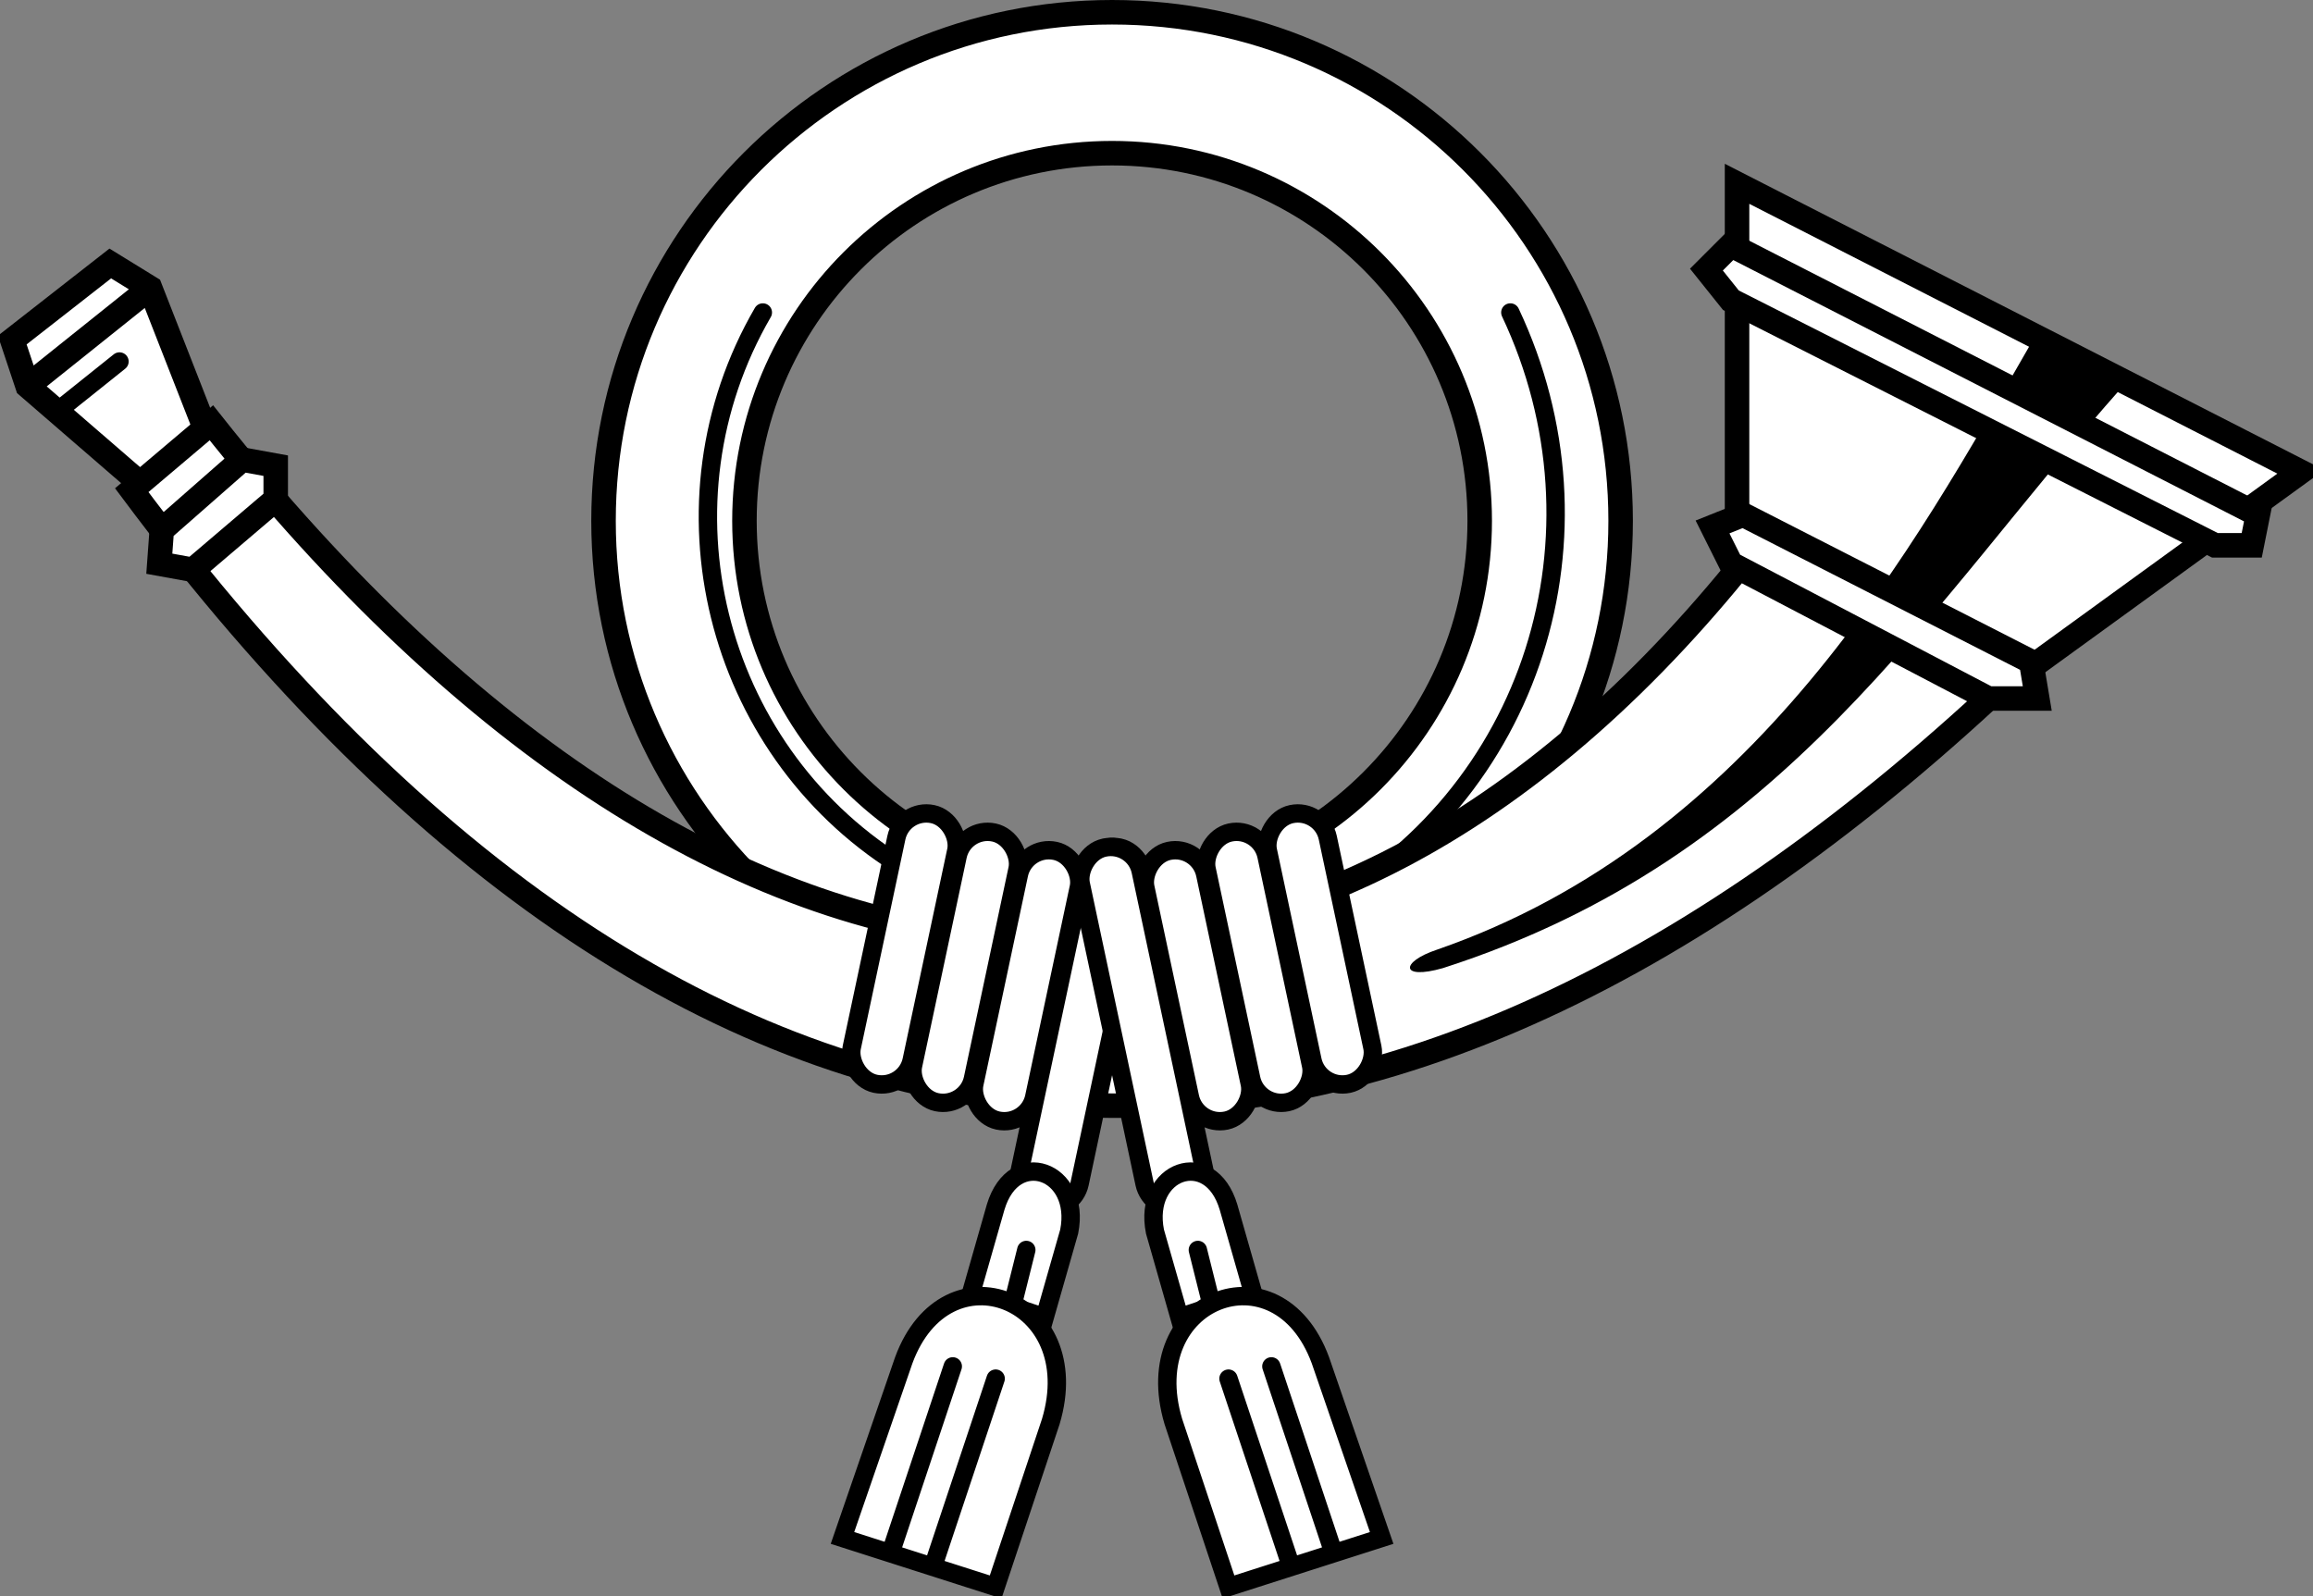 <?xml version="1.0" encoding="UTF-8" standalone="no"?>
<svg
   xmlns:dc="http://purl.org/dc/elements/1.1/"
   xmlns:cc="http://creativecommons.org/ns#"
   xmlns:rdf="http://www.w3.org/1999/02/22-rdf-syntax-ns#"
   xmlns:svg="http://www.w3.org/2000/svg"
   xmlns="http://www.w3.org/2000/svg"
   xmlns:xlink="http://www.w3.org/1999/xlink"
   xmlns:sodipodi="http://sodipodi.sourceforge.net/DTD/sodipodi-0.dtd"
   xmlns:inkscape="http://www.inkscape.org/namespaces/inkscape"
   version="1.1"
   width="377.5"
   height="260.5"
   id="svg2"
   inkscape:version="0.91 r13725"
   sodipodi:docname="Horn.svg">
  <rect width="100%" height="100%" fill="#808080" stroke="none"/>
  <sodipodi:namedview
     pagecolor="#ffffff"
     bordercolor="#666666"
     borderopacity="1"
     objecttolerance="10"
     gridtolerance="10"
     guidetolerance="10"
     inkscape:pageopacity="0"
     inkscape:pageshadow="2"
     inkscape:window-width="1240"
     inkscape:window-height="802"
     id="namedview47"
     showgrid="false"
     inkscape:zoom="0.82119205"
     inkscape:cx="154.30706"
     inkscape:cy="78.585585"
     inkscape:window-x="0"
     inkscape:window-y="0"
     inkscape:window-maximized="0"
     inkscape:current-layer="svg2" />
  <title
     id="title4">Horn der deutschen Bundespost 1950-1994</title>
  <desc
     id="desc6">Horn der deutschen Bundespost von 1950-1994</desc>
  <defs
     id="defs8">
    <clipPath
       id="cp1">
      <rect
         x="400"
         y="300"
         width="92"
         height="50"
         id="rect11" />
    </clipPath>
  </defs>
  <path
     style="fill:#ffffff;stroke:#000000;stroke-width:4;stroke-linecap:round"
     inkscape:connector-curvature="0"
     id="Ring"
     d="m 181.5,2 c -45.816,0 -83,37.184 -83,83 0,45.816 37.184,83 83,83 45.816,0 83,-37.184 83,-83 0,-45.816 -37.184,-83 -83,-83 z m 0,23 c 33.12,0 60,26.88 60,60 0,33.12 -26.88,60 -60,60 -33.12,0 -60,-26.88 -60,-60 0,-33.12 26.88,-60 60,-60 z" />
  <path
     style="fill:none;stroke:#000000;stroke-width:3;stroke-linecap:round"
     inkscape:connector-curvature="0"
     id="path15"
     d="m 146.5,141 c -30,-19 -40,-59 -22,-90 m 122,0 c 17,36 4,79 -32,98" />
  <path
     style="fill:#ffffff;stroke:#000000;stroke-width:4;stroke-linecap:round"
     inkscape:connector-curvature="0"
     id="path17"
     d="M 18,43 2,55.5 4.5,63 23,79 33.5,70 24.5,47 Z M 4.5,63 24.5,47" />
  <path
     style="fill:#ffffff;stroke:#000000;stroke-width:3;stroke-linecap:round"
     inkscape:connector-curvature="0"
     id="path19"
     d="m 9.5,67 10,-8" />
  <path
     style="fill:#ffffff;stroke:#000000;stroke-width:4;stroke-linecap:round"
     inkscape:connector-curvature="0"
     id="path21"
     d="m 34.5,69 c 84,106 178,111 249,24 l 0,-63 92,47 -51,37 c -103,95 -209,92 -303,-34 z" />
  <path
     style="fill:#000000;stroke:none;stroke-width:4;stroke-linecap:round"
     inkscape:connector-curvature="0"
     id="path23"
     d="m 234.5,155 c -6,2 -6,5 1,3 56,-18 79,-59 111,-95 l -15,-7 c -19,33 -45,81 -97,99 z" />
  <path
     style="fill:#ffffff;stroke:#000000;stroke-width:4;stroke-linecap:round"
     inkscape:connector-curvature="0"
     id="path25"
     d="m 282.5,49 79,40 6,0 1,-5 -86,-44 -4,4 z m 0,43 42,22 8,0 -1,-6 -47,-24 -5,2 z M 39.5,75 26.4,86.5 26,92 31.5,93 45,81.5 45,76 Z" />
  <use
     height="100%"
     width="100%"
     y="0"
     x="0"
     style="fill:#ffffff;stroke:#000000;stroke-width:4;stroke-linecap:round"
     id="use27"
     clip-path="url(#cp1)"
     xlink:href="#Ring" />
  <g
     style="fill:#ffffff;stroke:#000000;stroke-width:3;stroke-linecap:round"
     id="links"
     transform="translate(-310.5,-172)">
    <rect
       width="10"
       height="45"
       rx="5"
       transform="matrix(0.978,0.208,-0.208,0.978,457.835,303.829)"
       id="Schnur"
       x="0"
       y="0" />
    <use
       xlink:href="#Schnur"
       transform="translate(10,3)"
       id="use33"
       x="0"
       y="0"
       width="100%"
       height="100%" />
    <use
       xlink:href="#Schnur"
       transform="translate(20,6)"
       id="use35"
       x="0"
       y="0"
       width="100%"
       height="100%" />
    <rect
       width="10"
       height="60"
       rx="5"
       transform="matrix(0.978,0.208,-0.208,0.978,488.366,309.296)"
       id="rect37"
       x="0"
       y="0" />
    <path
       d="m 469,383 12,4 4,-14 c 2,-10 -9,-14 -12,-4 z m 7,1 2,-8"
       id="path39"
       inkscape:connector-curvature="0" />
    <path
       d="m 448,423 25,8 9,-27 c 6,-20 -17,-29 -24,-10 z m 8,2 10,-30 m -3,32 10,-30"
       id="path41"
       inkscape:connector-curvature="0" />
  </g>
  <use
     style="fill:#ffffff;stroke:#000000;stroke-width:3;stroke-linecap:round"
     xlink:href="#links"
     transform="matrix(-1,0,0,1,363,0)"
     id="use45"
     x="0"
     y="0"
     width="100%"
     height="100%" />
</svg>
